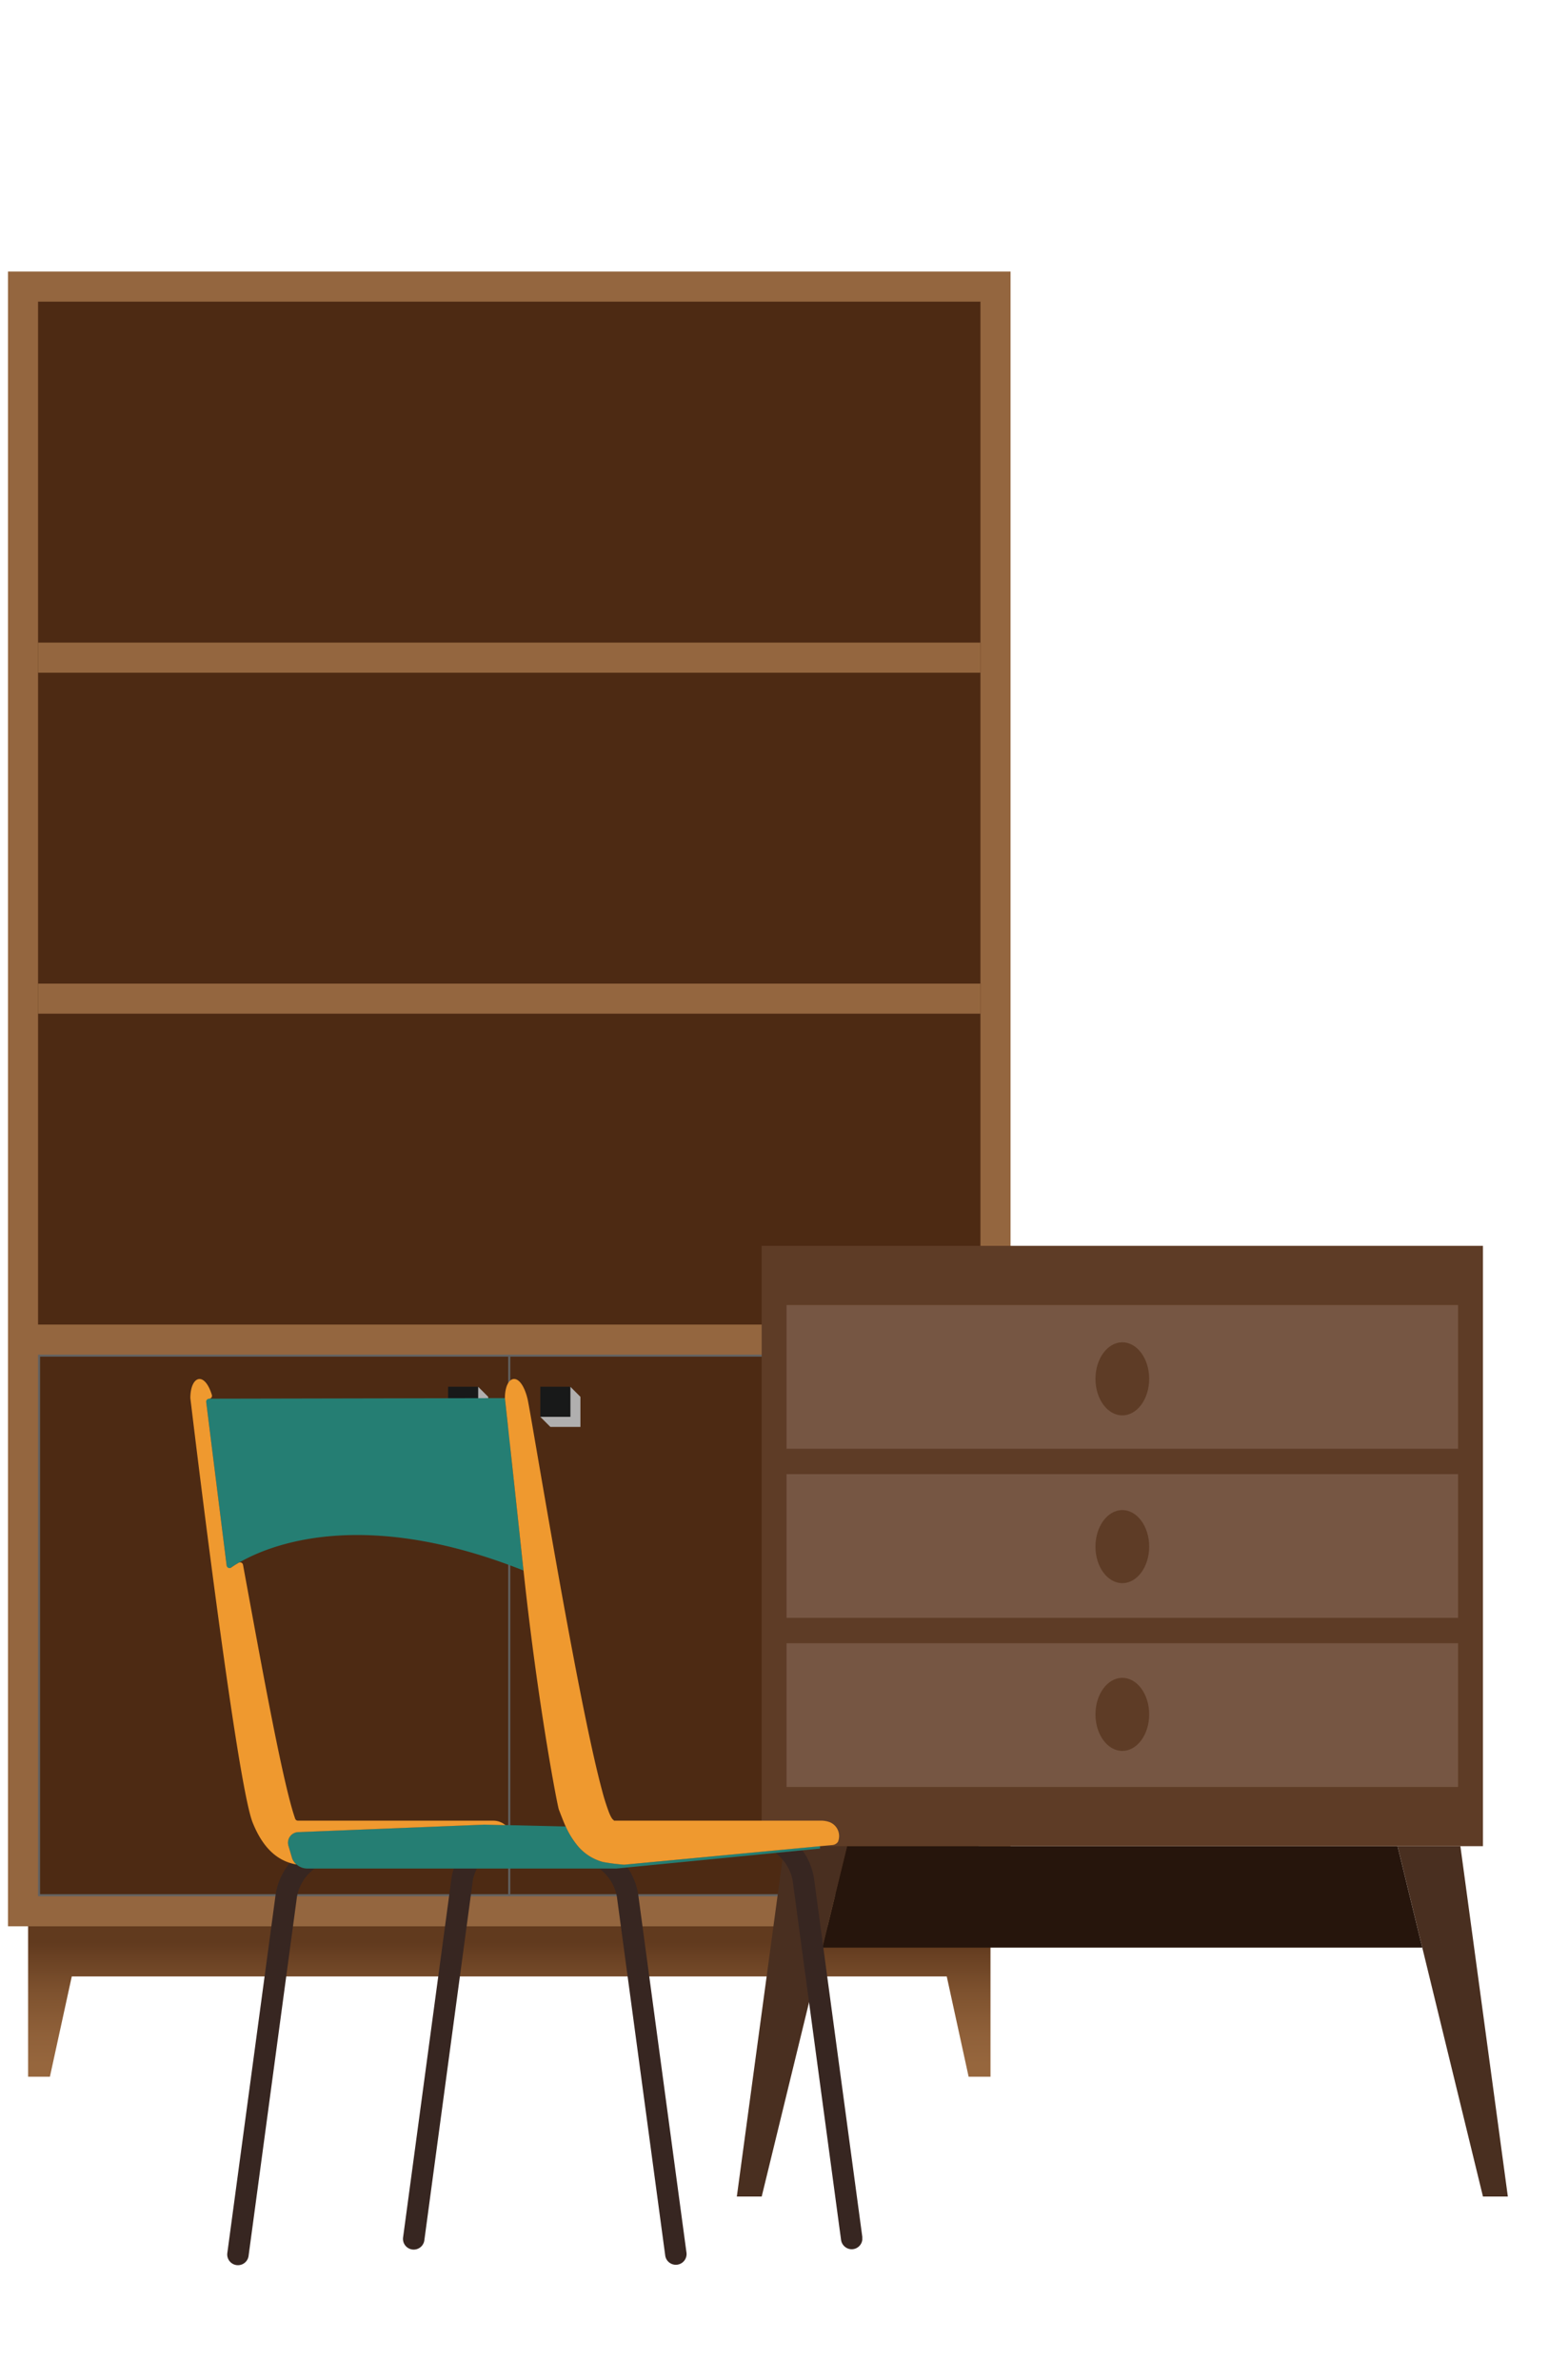 <svg xmlns="http://www.w3.org/2000/svg" xmlns:xlink="http://www.w3.org/1999/xlink" width="97" height="149" viewBox="0 0 97 149"><defs><linearGradient id="a" x1="0.5" y1="0.917" x2="0.5" y2="0.106" gradientUnits="objectBoundingBox"><stop offset="0" stop-color="#96663d"/><stop offset="0.253" stop-color="#8f6039"/><stop offset="0.608" stop-color="#7d512e"/><stop offset="1" stop-color="#613a1e"/></linearGradient></defs><g transform="translate(-784 -2225)"><rect width="97" height="149" transform="translate(784 2225)" fill="#dcdcdc" opacity="0"/><g transform="translate(784.5 2242)"><rect width="62.781" height="103.589" transform="translate(0)" fill="#94663f"/><rect width="64.037" height="59.014" transform="translate(60.897 1.883) rotate(90)" fill="#4d2a13"/><rect width="33.902" height="59.014" transform="translate(60.897 67.804) rotate(90)" fill="#626262"/><rect width="33.651" height="58.763" transform="translate(60.772 67.929) rotate(90)" fill="#4d2a13"/><rect width="33.651" height="0.126" transform="translate(31.453 67.929) rotate(90)" fill="#626262"/><rect width="1.883" height="59.014" transform="translate(60.897 44.575) rotate(90)" fill="#94663f"/><rect width="1.883" height="59.014" transform="translate(60.897 23.229) rotate(90)" fill="#94663f"/><path d="M1393.266,1686.926v9.417h-1.37l-1.37-6.278h-54.791l-1.37,6.278H1333v-9.417Z" transform="translate(-1331.74 -1583.337)" fill="url(#a)"/><path d="M1442.843,1549.2l-.628-.628,1.883-1.883.628.628v1.883Z" transform="translate(-1414.655 -1476.873)" fill="#b0afaf" style="mix-blend-mode:multiply;isolation:isolate"/><rect width="1.883" height="1.883" transform="translate(29.444 69.813) rotate(90)" fill="#181919"/><path d="M1466.825,1549.2l-.628-.628,1.883-1.883.628.628v1.883Z" transform="translate(-1432.861 -1476.873)" fill="#b0afaf" style="mix-blend-mode:multiply;isolation:isolate"/><rect width="1.883" height="1.883" transform="translate(35.22 69.813) rotate(90)" fill="#181919"/></g><g transform="translate(830.14 2302.992)"><g transform="translate(0 0)"><path d="M1564.777,1630.528h-34.469l-1.549,6.352h37.567Z" transform="translate(-1523.402 -1592.946)" fill="#26150c"/><path d="M1682.242,1630.528h-3.935l1.549,6.352,3.8,15.582h1.558Z" transform="translate(-1636.931 -1592.946)" fill="#492f20"/><path d="M1509.486,1630.528l-2.971,21.934h1.557l3.8-15.582,1.549-6.352Z" transform="translate(-1506.514 -1592.946)" fill="#492f20"/><rect width="45.167" height="37.582" transform="translate(1.557)" fill="#5e3c26"/></g><g transform="translate(3.115 3.705)"><rect width="42.052" height="8.998" fill="#765643"/><rect width="42.052" height="8.998" transform="translate(0 10.586)" fill="#765643"/><rect width="42.052" height="8.998" transform="translate(0 21.173)" fill="#765643"/></g><g transform="translate(22.459 6.039)"><ellipse cx="1.682" cy="2.287" rx="1.682" ry="2.287" fill="#5e3c26"/><ellipse cx="1.682" cy="2.287" rx="1.682" ry="2.287" transform="translate(0 10.503)" fill="#5e3c26"/><ellipse cx="1.682" cy="2.287" rx="1.682" ry="2.287" transform="translate(0 21.005)" fill="#5e3c26"/></g></g><g transform="translate(795.92 2311.326)"><g transform="translate(2.309 29.509)"><path d="M1002.616,1652.707l-.009-.007h0a3.172,3.172,0,0,1-.416-.1,4.182,4.182,0,0,0-.879,1.9l-3.036,22.523a.671.671,0,1,0,1.331.179l3.031-22.492a2.8,2.8,0,0,1,1.1-1.751h-.447A1.028,1.028,0,0,1,1002.616,1652.707Z" transform="translate(-998.27 -1651.814)" fill="#372621"/><path d="M1095.013,1653.877a2.8,2.8,0,0,1,1.1,1.751l3.031,22.492a.672.672,0,0,0,1.331-.179l-3.036-22.523a4.175,4.175,0,0,0-.662-1.611l-.7.069Z" transform="translate(-1071.713 -1652.733)" fill="#372621"/><path d="M1047.027,1654.635l-3.036,22.523a.672.672,0,1,0,1.331.179l3.031-22.492a2.764,2.764,0,0,1,.255-.75h-1.443A4.159,4.159,0,0,0,1047.027,1654.635Z" transform="translate(-1032.975 -1652.952)" fill="#372621"/><path d="M1146.274,1673.533l-3.033-22.5a4.181,4.181,0,0,0-.712-1.684l-1.684.165a2.794,2.794,0,0,1,1.07,1.729l2.933,21.771.024.175.074.546a.67.67,0,0,0,.226.416.66.66,0,0,0,.879,0l.024-.02a.676.676,0,0,0,.2-.4v-.212C1146.276,1673.519,1146.274,1673.526,1146.274,1673.533Z" transform="translate(-1106.506 -1649.347)" fill="#372621"/></g><g transform="translate(0.966 1.198)"><path d="M1012.589,1542.59c-.309-2.892-.687-6.428-1.164-10.793l-18.286.037h-.448l1.343,10.749a6.326,6.326,0,0,1,.941-.6C997.1,1540.824,1002.876,1538.735,1012.589,1542.59Z" transform="translate(-992.692 -1531.797)" fill="#257e73"/><path d="M1035.118,1645.168a12.056,12.056,0,0,1-1.332-.17,3.1,3.1,0,0,1-1.663-1.115,5.337,5.337,0,0,1-.662-1.1l-3.78-.09-1.321-.031-11.659.466a.664.664,0,0,0-.61.852l.24.81a1.03,1.03,0,0,0,.265.366h0l.009.007a1.028,1.028,0,0,0,.672.251h19.34l12.762-1.251v-.156Z" transform="translate(-1008.916 -1615.964)" fill="#257e73"/></g><g transform="translate(0 0)"><path d="M995.062,1556.852l-.24-.81a.664.664,0,0,1,.61-.852l11.659-.466,1.321.031a1.183,1.183,0,0,0-.76-.281H995.418a.181.181,0,0,1-.172-.12c-.785-2.22-2.164-9.912-3.268-15.9a.183.183,0,0,0-.273-.123c-.2.115-.354.216-.47.3a.182.182,0,0,1-.283-.129l-1.279-10.235a.183.183,0,0,1,.181-.206.184.184,0,0,0,.174-.24c-.47-1.52-1.347-1.178-1.347.2,0,0,2.853,23.942,3.9,26.567.708,1.771,1.7,2.445,2.743,2.63A1.029,1.029,0,0,1,995.062,1556.852Z" transform="translate(-988.681 -1526.823)" fill="#ef992f"/><path d="M1090.8,1554.563a1.6,1.6,0,0,0-.539-.09H1077.3l-.008-.029c-.089-.038-.2-.221-.316-.526a13.736,13.736,0,0,1-.427-1.364l-.044-.164c-1.6-6.071-4.415-23.52-4.617-24.33-.448-1.791-1.414-1.487-1.414-.039h0c.476,4.365.854,7.9,1.164,10.793.908,8.494,2.126,14.733,2.211,14.958s.177.459.277.71c.051.127.1.246.158.362a5.339,5.339,0,0,0,.663,1.1,3.1,3.1,0,0,0,1.663,1.115,12.05,12.05,0,0,0,1.333.17l12.261-1.157.782-.074a.468.468,0,0,0,.343-.2A.937.937,0,0,0,1090.8,1554.563Z" transform="translate(-1050.775 -1526.823)" fill="#ef992f"/></g></g></g></svg>